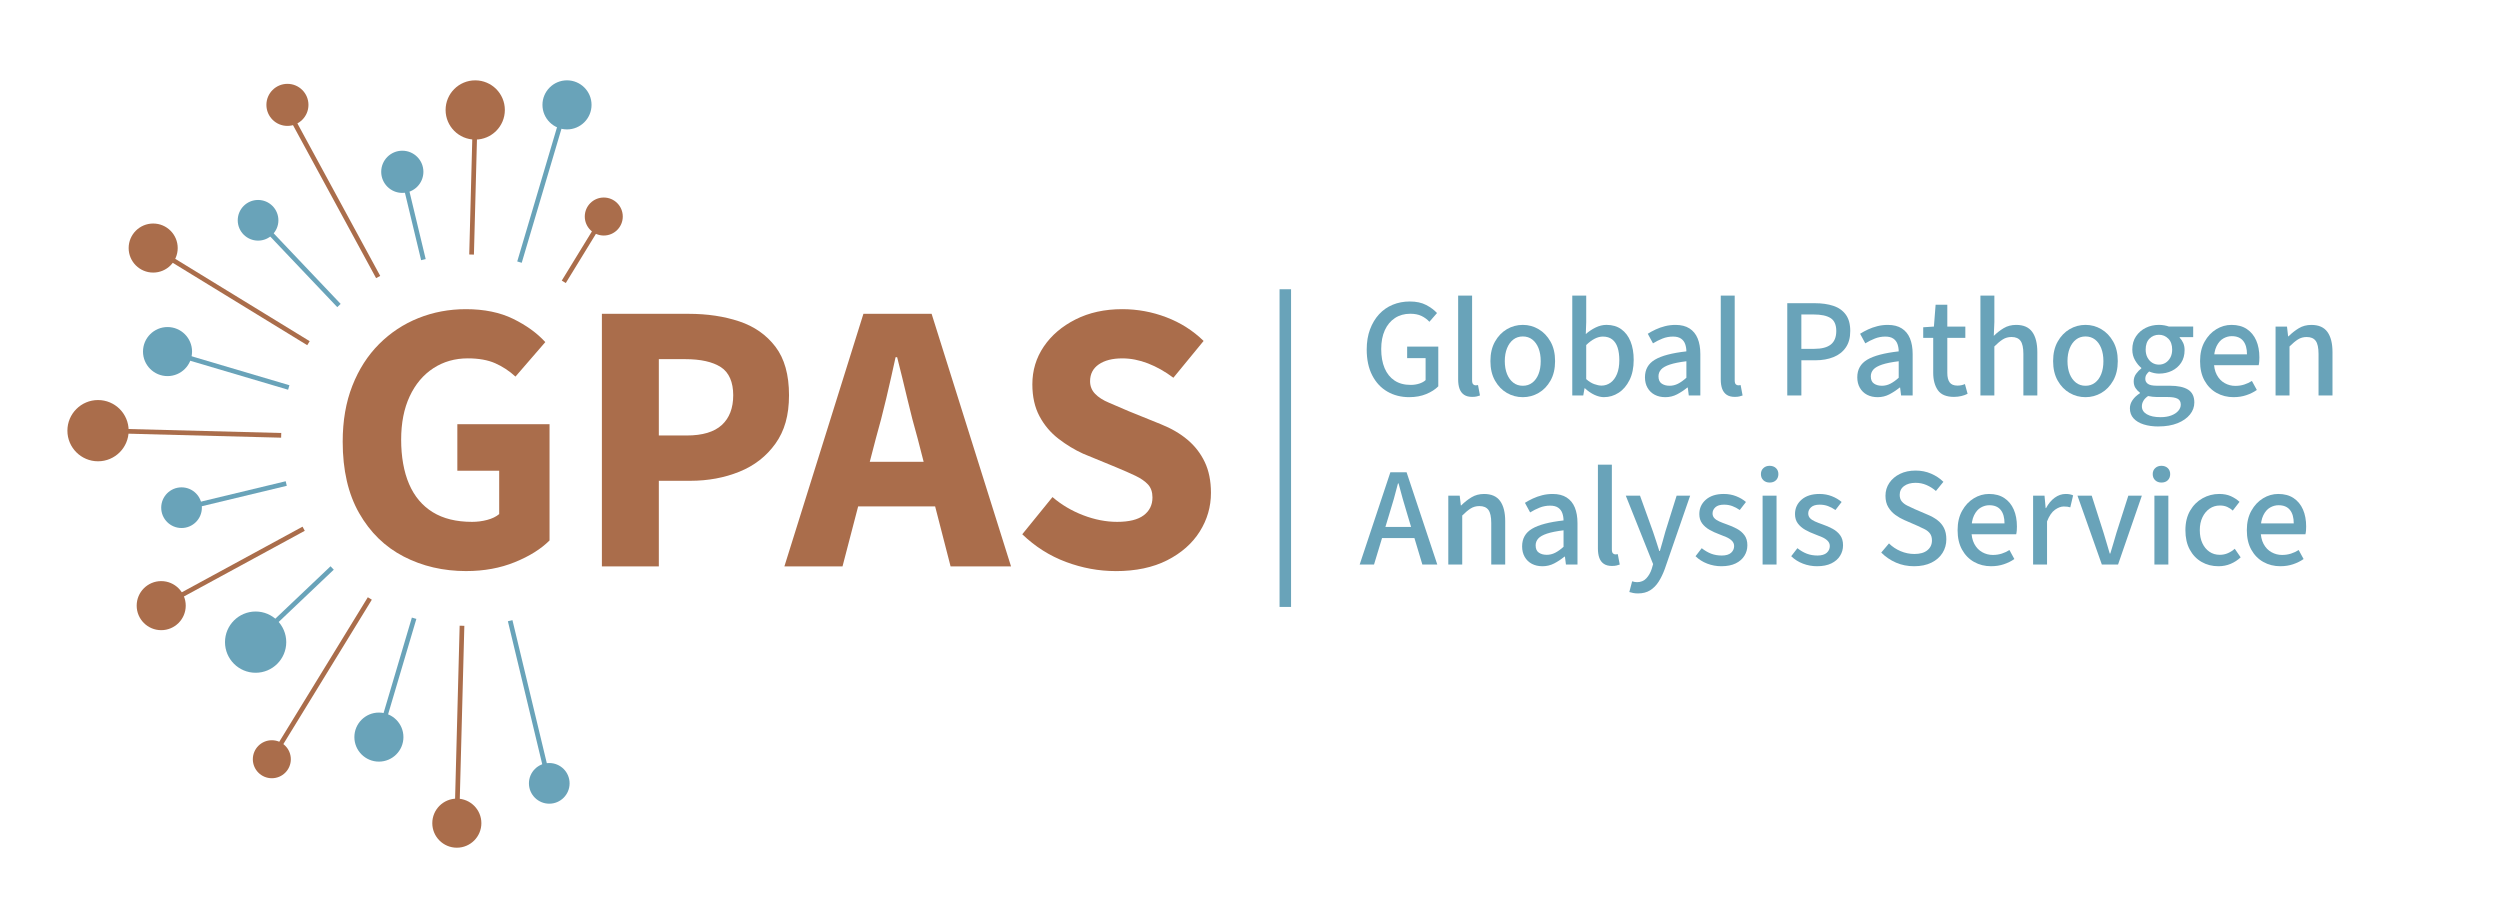 <?xml version="1.0" encoding="UTF-8"?>
<svg id="Layer_1" data-name="Layer 1" xmlns="http://www.w3.org/2000/svg" viewBox="0 0 1800 648.07">
  <defs>
    <style>
      .cls-1 {
        fill: #aa6d4b;
      }

      .cls-2 {
        fill: #69a3b9;
      }
    </style>
  </defs>
  <rect class="cls-2" x="379.71" y="445.23" width="3.38" height="120.45" transform="translate(-107.54 103.1) rotate(-13.51)"/>
  <rect class="cls-1" x="392.75" y="177.72" width="55.13" height="3.38" transform="translate(47.73 444.04) rotate(-58.5)"/>
  <rect class="cls-2" x="330.87" y="129.24" width="120.53" height="3.38" transform="translate(154.47 468.75) rotate(-73.49)"/>
  <rect class="cls-1" x="290.84" y="131.58" width="100.05" height="3.38" transform="translate(198.65 470.5) rotate(-88.49)"/>
  <rect class="cls-2" x="295.57" y="122.8" width="3.38" height="65.03" transform="translate(-28.06 73.75) rotate(-13.51)"/>
  <rect class="cls-1" x="237.92" y="70.88" width="3.38" height="136.86" transform="translate(-37.44 131.27) rotate(-28.51)"/>
  <rect class="cls-2" x="213.24" y="146.99" width="3.38" height="84.59" transform="translate(-71.27 199.99) rotate(-43.51)"/>
  <rect class="cls-1" x="164.5" y="147.29" width="3.38" height="131.11" transform="translate(-102.12 243.39) rotate(-58.51)"/>
  <rect class="cls-2" x="162.57" y="220.54" width="3.38" height="91.03" transform="translate(-137.47 348.05) rotate(-73.51)"/>
  <rect class="cls-1" x="136.19" y="247.17" width="3.38" height="129.19" transform="translate(-177.36 441.49) rotate(-88.51)"/>
  <rect class="cls-2" x="129.63" y="355.51" width="77.55" height="3.38" transform="translate(-78.85 49.27) rotate(-13.52)"/>
  <rect class="cls-1" x="101.41" y="408.81" width="124.78" height="3.38" transform="translate(-176.11 128) rotate(-28.52)"/>
  <rect class="cls-2" x="171.22" y="434.37" width="78.73" height="3.38" transform="translate(-242.32 264.69) rotate(-43.5)"/>
  <rect class="cls-1" x="159.26" y="489.16" width="140.58" height="3.38" transform="translate(-308.91 430.09) rotate(-58.5)"/>
  <rect class="cls-2" x="240.84" y="486.21" width="89.28" height="3.38" transform="translate(-263.43 622.99) rotate(-73.49)"/>
  <rect class="cls-1" x="259.68" y="519.92" width="142.18" height="3.38" transform="translate(-199.38 838.52) rotate(-88.49)"/>
  <g>
    <path class="cls-1" d="M335.73,411.18c-16.55,0-31.57-3.49-45.05-10.46-13.49-6.97-24.18-17.39-32.08-31.24-7.91-13.85-11.86-31.01-11.86-51.47,0-15.06,2.32-28.5,6.97-40.31,4.65-11.81,11.06-21.8,19.25-29.99,8.18-8.18,17.62-14.41,28.31-18.69,10.69-4.28,22.08-6.42,34.17-6.42,13.2,0,24.55,2.33,34.03,6.97,9.48,4.65,17.2,10.23,23.15,16.74l-21.48,24.83c-4.46-4.09-9.35-7.3-14.65-9.63-5.3-2.32-11.86-3.49-19.67-3.49-9.3,0-17.57,2.37-24.83,7.11-7.25,4.74-12.93,11.48-17.02,20.23-4.09,8.74-6.14,19.16-6.14,31.24s1.91,23.11,5.72,31.94c3.81,8.83,9.48,15.58,17.02,20.23,7.53,4.65,16.97,6.97,28.31,6.97,3.72,0,7.34-.46,10.88-1.4,3.53-.93,6.42-2.32,8.65-4.19v-31.24h-30.13v-33.47h66.39v83.69c-6.14,6.14-14.46,11.35-24.97,15.62-10.51,4.28-22.18,6.42-35.01,6.42Z"/>
    <path class="cls-1" d="M433.36,407.83v-181.88h62.49c13.39,0,25.53,1.81,36.4,5.44,10.88,3.63,19.57,9.72,26.08,18.27,6.51,8.56,9.76,20.18,9.76,34.87s-3.26,25.76-9.76,34.87c-6.51,9.11-15.16,15.86-25.94,20.22-10.79,4.37-22.6,6.56-35.43,6.56h-22.6v61.65h-41.01ZM474.36,313.55h20.08c11.34,0,19.76-2.51,25.25-7.53,5.48-5.02,8.23-12.18,8.23-21.48s-2.98-16.41-8.93-20.23c-5.95-3.81-14.51-5.72-25.66-5.72h-18.97v54.96Z"/>
    <path class="cls-1" d="M564.75,407.83l56.91-181.88h49.1l57.19,181.88h-43.52l-23.71-92.06c-2.61-9.11-5.12-18.78-7.53-29.01-2.42-10.22-4.84-20.08-7.25-29.57h-1.12c-2.05,9.48-4.28,19.34-6.7,29.57-2.42,10.23-4.93,19.9-7.53,29.01l-23.99,92.06h-41.84ZM602.13,364.59v-32.08h87.59v32.08h-87.59Z"/>
    <path class="cls-1" d="M803.26,411.18c-12.09,0-23.99-2.19-35.71-6.56-11.72-4.37-22.23-11.02-31.52-19.95l21.76-26.78c6.51,5.58,13.9,9.95,22.18,13.11,8.27,3.17,16.41,4.74,24.41,4.74,8.55,0,14.92-1.58,19.11-4.74,4.18-3.16,6.28-7.44,6.28-12.83,0-3.9-1.07-7.02-3.21-9.34-2.14-2.32-5.16-4.41-9.07-6.28-3.91-1.86-8.56-3.9-13.95-6.14l-23.71-9.76c-6.14-2.79-12.04-6.37-17.71-10.74-5.68-4.37-10.23-9.76-13.67-16.18-3.44-6.42-5.16-14.09-5.16-23.01,0-10.04,2.74-19.11,8.23-27.2,5.48-8.09,13.11-14.6,22.87-19.53,9.76-4.93,20.97-7.39,33.62-7.39,10.97,0,21.57,1.95,31.8,5.86,10.23,3.9,19.15,9.58,26.78,17.02l-21.76,26.5c-5.95-4.46-12.04-7.9-18.27-10.32-6.23-2.42-12.41-3.63-18.55-3.63-7.07,0-12.69,1.44-16.88,4.32-4.18,2.89-6.28,6.93-6.28,12.14,0,3.53,1.21,6.56,3.63,9.07,2.41,2.51,5.76,4.65,10.04,6.42,4.28,1.77,8.93,3.77,13.95,6l23.43,9.49c7.44,2.98,13.81,6.69,19.11,11.16,5.3,4.46,9.44,9.81,12.41,16.04,2.97,6.23,4.46,13.63,4.46,22.18,0,10.04-2.7,19.34-8.09,27.9-5.4,8.56-13.21,15.44-23.43,20.64-10.23,5.2-22.6,7.81-37.1,7.81Z"/>
  </g>
  <rect class="cls-2" x="921.28" y="208.26" width="8.28" height="228.73"/>
  <g>
    <path class="cls-2" d="M1014.67,285.96c-5.88,0-11.14-1.33-15.77-4.01-4.63-2.67-8.27-6.58-10.91-11.72-2.64-5.14-3.96-11.33-3.96-18.56,0-5.41.79-10.25,2.38-14.51,1.59-4.26,3.77-7.9,6.54-10.91,2.77-3.01,6.05-5.29,9.84-6.85,3.79-1.56,7.88-2.33,12.27-2.33,4.67,0,8.61.85,11.82,2.54,3.21,1.69,5.8,3.62,7.76,5.78l-5.48,6.29c-1.62-1.76-3.53-3.16-5.73-4.21-2.2-1.05-4.89-1.57-8.06-1.57-4.19,0-7.86,1.03-11.01,3.09-3.14,2.06-5.58,4.99-7.3,8.77-1.72,3.79-2.59,8.32-2.59,13.59s.81,9.84,2.43,13.7c1.62,3.85,4.01,6.83,7.15,8.93,3.14,2.1,7.02,3.15,11.62,3.15,2.16,0,4.21-.3,6.14-.91,1.93-.61,3.46-1.45,4.62-2.54v-15.83h-13.29v-8.32h22.42v28.61c-2.17,2.23-5.06,4.09-8.67,5.58-3.62,1.49-7.69,2.23-12.22,2.23Z"/>
    <path class="cls-2" d="M1060.01,285.76c-2.43,0-4.4-.51-5.88-1.52-1.49-1.02-2.57-2.45-3.25-4.31-.68-1.86-1.01-4.11-1.01-6.75v-60.36h10.04v60.96c0,1.42.25,2.38.76,2.89.51.51,1.1.76,1.78.76.27,0,.52-.01.76-.05.24-.03.56-.08.96-.15l1.42,7.51c-.68.27-1.47.51-2.38.71-.91.2-1.98.3-3.19.3Z"/>
    <path class="cls-2" d="M1096.43,285.96c-4.13,0-7.95-1.01-11.46-3.04-3.52-2.03-6.37-4.99-8.57-8.88-2.2-3.89-3.3-8.57-3.3-14.05s1.1-10.16,3.3-14.05c2.2-3.89,5.05-6.86,8.57-8.93,3.52-2.06,7.34-3.09,11.46-3.09s7.84,1.03,11.36,3.09c3.52,2.06,6.37,5.04,8.57,8.93,2.2,3.89,3.3,8.57,3.3,14.05s-1.1,10.16-3.3,14.05c-2.2,3.89-5.06,6.85-8.57,8.88-3.52,2.03-7.3,3.04-11.36,3.04ZM1096.43,277.75c2.64,0,4.92-.74,6.85-2.23,1.93-1.49,3.41-3.55,4.46-6.19,1.05-2.64,1.57-5.75,1.57-9.33s-.53-6.61-1.57-9.28c-1.05-2.67-2.54-4.75-4.46-6.24-1.93-1.49-4.21-2.23-6.85-2.23s-4.92.74-6.85,2.23c-1.93,1.49-3.43,3.57-4.51,6.24-1.08,2.67-1.62,5.77-1.62,9.28s.54,6.69,1.62,9.33c1.08,2.64,2.59,4.7,4.51,6.19s4.21,2.23,6.85,2.23Z"/>
    <path class="cls-2" d="M1154.96,285.96c-2.23,0-4.55-.56-6.95-1.67-2.4-1.12-4.68-2.69-6.85-4.72h-.3l-.91,5.17h-7.91v-71.92h10.04v19.07l-.3,8.62c2.16-1.89,4.53-3.46,7.1-4.72,2.57-1.25,5.17-1.88,7.81-1.88,4.19,0,7.74,1.05,10.65,3.14,2.91,2.1,5.12,5.02,6.64,8.78,1.52,3.75,2.28,8.2,2.28,13.34,0,5.61-1,10.43-2.99,14.45-2,4.03-4.62,7.09-7.86,9.18-3.25,2.1-6.73,3.14-10.45,3.14ZM1153.03,277.64c2.43,0,4.63-.71,6.59-2.13,1.96-1.42,3.5-3.5,4.62-6.24,1.12-2.74,1.67-6.07,1.67-9.99,0-3.45-.41-6.44-1.22-8.98s-2.1-4.5-3.85-5.88c-1.76-1.39-4.02-2.08-6.8-2.08-1.89,0-3.84.51-5.83,1.52-2,1.01-4.04,2.54-6.14,4.56v24.55c1.89,1.69,3.82,2.89,5.78,3.6,1.96.71,3.69,1.06,5.17,1.06Z"/>
    <path class="cls-2" d="M1198.98,285.96c-2.84,0-5.36-.57-7.56-1.72-2.2-1.15-3.92-2.81-5.17-4.97-1.25-2.16-1.88-4.7-1.88-7.61,0-5.61,2.38-9.84,7.15-12.68,4.77-2.84,12.33-4.83,22.67-5.99,0-1.83-.29-3.57-.86-5.22-.58-1.66-1.57-2.98-2.99-3.96-1.42-.98-3.35-1.47-5.78-1.47-2.64,0-5.16.47-7.56,1.42-2.4.95-4.68,2.1-6.85,3.45l-3.75-6.9c1.69-1.08,3.58-2.11,5.68-3.09,2.1-.98,4.34-1.77,6.75-2.38,2.4-.61,4.92-.91,7.56-.91,4.06,0,7.4.85,10.04,2.54,2.64,1.69,4.6,4.09,5.88,7.2,1.28,3.11,1.93,6.87,1.93,11.26v29.82h-8.32l-.71-5.68h-.41c-2.3,1.9-4.75,3.52-7.35,4.87-2.6,1.35-5.43,2.03-8.47,2.03ZM1202.02,277.75c2.16,0,4.21-.49,6.14-1.47,1.93-.98,3.94-2.42,6.04-4.31v-11.87c-5.01.61-8.98,1.41-11.92,2.38-2.94.98-5.04,2.16-6.29,3.55-1.25,1.39-1.88,3.03-1.88,4.92,0,2.44.76,4.18,2.28,5.22,1.52,1.05,3.4,1.57,5.63,1.57Z"/>
    <path class="cls-2" d="M1249.09,285.76c-2.43,0-4.4-.51-5.88-1.52-1.49-1.02-2.57-2.45-3.25-4.31-.68-1.86-1.01-4.11-1.01-6.75v-60.36h10.04v60.96c0,1.42.25,2.38.76,2.89.51.51,1.1.76,1.78.76.27,0,.52-.01.76-.05.24-.03.56-.08.96-.15l1.42,7.51c-.68.27-1.47.51-2.38.71-.91.2-1.98.3-3.19.3Z"/>
    <path class="cls-2" d="M1286.83,284.75v-66.44h19.98c4.93,0,9.31.63,13.14,1.88,3.82,1.25,6.81,3.35,8.98,6.29,2.17,2.94,3.25,6.88,3.25,11.82s-1.07,8.76-3.2,11.87c-2.13,3.11-5.09,5.43-8.88,6.95-3.79,1.52-8.08,2.28-12.88,2.28h-10.24v25.36h-10.14ZM1296.97,251.17h9.23c5.41,0,9.42-1.05,12.02-3.14,2.6-2.1,3.9-5.34,3.9-9.74s-1.37-7.56-4.11-9.28c-2.74-1.73-6.81-2.59-12.22-2.59h-8.82v24.75Z"/>
    <path class="cls-2" d="M1351.85,285.96c-2.84,0-5.36-.57-7.56-1.72-2.2-1.15-3.92-2.81-5.17-4.97-1.25-2.16-1.88-4.7-1.88-7.61,0-5.61,2.38-9.84,7.15-12.68,4.77-2.84,12.33-4.83,22.67-5.99,0-1.83-.29-3.57-.86-5.22-.58-1.66-1.57-2.98-2.99-3.96-1.42-.98-3.35-1.47-5.78-1.47-2.64,0-5.16.47-7.56,1.42-2.4.95-4.68,2.1-6.85,3.45l-3.75-6.9c1.69-1.08,3.58-2.11,5.68-3.09,2.1-.98,4.34-1.77,6.75-2.38,2.4-.61,4.92-.91,7.56-.91,4.06,0,7.4.85,10.04,2.54,2.64,1.69,4.6,4.09,5.88,7.2,1.28,3.11,1.93,6.87,1.93,11.26v29.82h-8.32l-.71-5.68h-.4c-2.3,1.9-4.75,3.52-7.36,4.87-2.6,1.35-5.43,2.03-8.47,2.03ZM1354.89,277.75c2.16,0,4.21-.49,6.14-1.47,1.93-.98,3.94-2.42,6.04-4.31v-11.87c-5.01.61-8.98,1.41-11.92,2.38-2.94.98-5.04,2.16-6.29,3.55-1.25,1.39-1.88,3.03-1.88,4.92,0,2.44.76,4.18,2.28,5.22,1.52,1.05,3.4,1.57,5.63,1.57Z"/>
    <path class="cls-2" d="M1406.93,285.76c-5.55,0-9.43-1.6-11.67-4.82-2.23-3.21-3.35-7.39-3.35-12.53v-25.16h-7.2v-7.61l7.71-.51,1.22-15.72h8.42v15.72h12.98v8.11h-12.98v25.26c0,2.98.56,5.24,1.67,6.8,1.12,1.56,2.99,2.33,5.63,2.33.88,0,1.77-.08,2.69-.25s1.81-.46,2.69-.86l1.93,7c-1.28.68-2.77,1.22-4.46,1.62-1.69.41-3.45.61-5.28.61Z"/>
    <path class="cls-2" d="M1425.9,284.75v-71.92h10.04v19.07l-.41,9.94c2.16-2.16,4.55-4.02,7.15-5.58,2.6-1.56,5.59-2.33,8.98-2.33,5.28,0,9.13,1.69,11.56,5.07,2.44,3.38,3.65,8.22,3.65,14.5v31.24h-10.04v-29.93c0-4.4-.68-7.52-2.03-9.38-1.35-1.86-3.52-2.79-6.49-2.79-2.37,0-4.46.58-6.29,1.73-1.83,1.15-3.85,2.84-6.09,5.07v35.3h-10.04Z"/>
    <path class="cls-2" d="M1501.57,285.96c-4.13,0-7.95-1.01-11.46-3.04s-6.37-4.99-8.57-8.88c-2.2-3.89-3.3-8.57-3.3-14.05s1.1-10.16,3.3-14.05c2.2-3.89,5.05-6.86,8.57-8.93,3.52-2.06,7.34-3.09,11.46-3.09s7.84,1.03,11.36,3.09c3.52,2.06,6.37,5.04,8.57,8.93,2.2,3.89,3.3,8.57,3.3,14.05s-1.1,10.16-3.3,14.05c-2.2,3.89-5.06,6.85-8.57,8.88-3.52,2.03-7.3,3.04-11.36,3.04ZM1501.57,277.75c2.64,0,4.92-.74,6.85-2.23,1.93-1.49,3.41-3.55,4.46-6.19,1.05-2.64,1.57-5.75,1.57-9.33s-.53-6.61-1.57-9.28c-1.05-2.67-2.54-4.75-4.46-6.24-1.93-1.49-4.21-2.23-6.85-2.23s-4.92.74-6.85,2.23c-1.93,1.49-3.43,3.57-4.51,6.24-1.08,2.67-1.62,5.77-1.62,9.28s.54,6.69,1.62,9.33c1.08,2.64,2.59,4.7,4.51,6.19,1.93,1.49,4.21,2.23,6.85,2.23Z"/>
    <path class="cls-2" d="M1554.12,307.06c-3.99,0-7.54-.49-10.65-1.47-3.11-.98-5.55-2.44-7.3-4.36-1.76-1.93-2.64-4.35-2.64-7.25,0-2.1.64-4.07,1.93-5.93,1.28-1.86,3.04-3.5,5.28-4.92v-.41c-1.22-.88-2.27-1.98-3.15-3.3-.88-1.32-1.32-2.96-1.32-4.92s.59-3.84,1.78-5.43c1.18-1.59,2.42-2.86,3.7-3.8v-.41c-1.62-1.28-3.11-3.08-4.46-5.38-1.35-2.3-2.03-4.9-2.03-7.81,0-3.72.89-6.9,2.69-9.54,1.79-2.64,4.12-4.67,7-6.09,2.87-1.42,6.04-2.13,9.49-2.13,1.35,0,2.65.12,3.91.35,1.25.24,2.35.52,3.3.86h17.45v7.61h-9.74v.41c1.01,1.01,1.86,2.27,2.54,3.75.68,1.49,1.01,3.21,1.01,5.17,0,3.59-.83,6.63-2.48,9.13-1.66,2.5-3.87,4.43-6.64,5.78-2.77,1.35-5.88,2.03-9.33,2.03-1.15,0-2.33-.14-3.55-.41-1.22-.27-2.4-.64-3.55-1.12-.74.68-1.39,1.42-1.93,2.23-.54.81-.81,1.86-.81,3.15,0,1.42.61,2.59,1.83,3.5,1.22.91,3.38,1.37,6.49,1.37h9.23c5.88,0,10.31.95,13.29,2.84,2.98,1.89,4.46,4.97,4.46,9.23,0,3.18-1.05,6.07-3.15,8.67-2.1,2.6-5.07,4.68-8.93,6.24-3.86,1.55-8.42,2.33-13.69,2.33ZM1555.64,300.37c2.91,0,5.44-.41,7.61-1.22,2.16-.81,3.86-1.91,5.07-3.3,1.22-1.39,1.83-2.89,1.83-4.51,0-2.1-.8-3.53-2.38-4.31s-3.9-1.17-6.95-1.17h-7.71c-1.08,0-2.18-.07-3.3-.2-1.12-.14-2.18-.3-3.2-.51-1.56,1.08-2.69,2.25-3.4,3.5s-1.06,2.55-1.06,3.91c0,2.43,1.2,4.34,3.6,5.73,2.4,1.39,5.7,2.08,9.89,2.08ZM1554.42,262.53c1.76,0,3.35-.44,4.77-1.32,1.42-.88,2.57-2.13,3.45-3.75.88-1.62,1.32-3.55,1.32-5.78,0-3.38-.93-6-2.79-7.86-1.86-1.86-4.11-2.79-6.75-2.79s-4.97.93-6.8,2.79c-1.83,1.86-2.74,4.48-2.74,7.86,0,2.23.44,4.16,1.32,5.78s2.03,2.87,3.45,3.75c1.42.88,3.01,1.32,4.77,1.32Z"/>
    <path class="cls-2" d="M1608.29,285.96c-4.6,0-8.72-1.03-12.38-3.09-3.65-2.06-6.54-5.02-8.67-8.88-2.13-3.85-3.19-8.52-3.19-14s1.08-10.06,3.25-13.95c2.16-3.89,4.97-6.88,8.42-8.98,3.45-2.1,7.1-3.14,10.95-3.14,4.4,0,8.08,1,11.06,2.99,2.98,2,5.22,4.74,6.75,8.22,1.52,3.48,2.28,7.56,2.28,12.22,0,.95-.03,1.89-.1,2.84-.07.95-.2,1.86-.41,2.74h-34.89v-7.81h26.47c0-4.19-.91-7.42-2.74-9.69-1.83-2.27-4.57-3.4-8.22-3.4-2.1,0-4.13.56-6.09,1.67-1.96,1.11-3.59,2.98-4.87,5.58-1.28,2.6-1.93,6.14-1.93,10.6,0,4.06.71,7.4,2.13,10.04,1.42,2.64,3.31,4.61,5.68,5.93,2.37,1.32,4.9,1.98,7.61,1.98,2.3,0,4.45-.32,6.44-.96,1.99-.64,3.84-1.5,5.53-2.59l3.55,6.49c-2.23,1.56-4.75,2.81-7.56,3.75-2.81.95-5.83,1.42-9.08,1.42Z"/>
    <path class="cls-2" d="M1638.41,284.75v-49.6h8.22l.81,7h.31c2.3-2.3,4.77-4.24,7.4-5.83,2.64-1.59,5.64-2.38,9.03-2.38,5.28,0,9.13,1.69,11.56,5.07,2.44,3.38,3.65,8.22,3.65,14.5v31.24h-10.04v-29.93c0-4.4-.68-7.52-2.03-9.38-1.35-1.86-3.52-2.79-6.49-2.79-2.37,0-4.46.58-6.29,1.73-1.83,1.15-3.85,2.84-6.09,5.07v35.3h-10.04Z"/>
    <path class="cls-2" d="M978.96,406.47l22.11-66.44h11.67l22.11,66.44h-10.75l-10.85-36.21c-1.15-3.65-2.23-7.32-3.25-11.01-1.01-3.69-2.03-7.42-3.04-11.21h-.41c-.95,3.79-1.94,7.52-2.99,11.21-1.05,3.69-2.15,7.35-3.3,11.01l-10.96,36.21h-10.35ZM991.34,387.4v-8.01h30.94v8.01h-30.94Z"/>
    <path class="cls-2" d="M1042.77,406.47v-49.6h8.22l.81,7h.3c2.3-2.3,4.77-4.24,7.4-5.83,2.64-1.59,5.65-2.38,9.03-2.38,5.28,0,9.13,1.69,11.56,5.07,2.44,3.38,3.65,8.22,3.65,14.5v31.24h-10.04v-29.93c0-4.4-.68-7.52-2.03-9.38-1.35-1.86-3.52-2.79-6.49-2.79-2.37,0-4.46.58-6.29,1.73-1.83,1.15-3.86,2.84-6.09,5.07v35.3h-10.04Z"/>
    <path class="cls-2" d="M1110.53,407.69c-2.84,0-5.36-.57-7.56-1.72-2.2-1.15-3.92-2.81-5.17-4.97-1.25-2.16-1.88-4.7-1.88-7.61,0-5.61,2.38-9.84,7.15-12.68,4.77-2.84,12.33-4.83,22.67-5.99,0-1.83-.29-3.57-.86-5.22-.58-1.66-1.57-2.98-2.99-3.96-1.42-.98-3.35-1.47-5.78-1.47-2.64,0-5.16.47-7.56,1.42-2.4.95-4.68,2.1-6.85,3.45l-3.75-6.9c1.69-1.08,3.58-2.11,5.68-3.09,2.1-.98,4.34-1.77,6.75-2.38,2.4-.61,4.92-.91,7.56-.91,4.06,0,7.4.85,10.04,2.54,2.64,1.69,4.6,4.09,5.88,7.2,1.28,3.11,1.93,6.87,1.93,11.26v29.82h-8.32l-.71-5.68h-.41c-2.3,1.9-4.75,3.52-7.35,4.87-2.6,1.35-5.43,2.03-8.47,2.03ZM1113.57,399.47c2.16,0,4.21-.49,6.14-1.47,1.93-.98,3.94-2.42,6.04-4.31v-11.87c-5.01.61-8.98,1.41-11.92,2.38-2.94.98-5.04,2.16-6.29,3.55-1.25,1.39-1.88,3.03-1.88,4.92,0,2.44.76,4.18,2.28,5.22,1.52,1.05,3.4,1.57,5.63,1.57Z"/>
    <path class="cls-2" d="M1160.64,407.49c-2.43,0-4.4-.51-5.88-1.52-1.49-1.02-2.57-2.45-3.25-4.31-.68-1.86-1.01-4.11-1.01-6.75v-60.36h10.04v60.96c0,1.42.25,2.38.76,2.89.51.51,1.1.76,1.78.76.27,0,.52-.01.76-.05.24-.03.56-.08.96-.15l1.42,7.51c-.68.27-1.47.51-2.38.71-.91.2-1.98.3-3.19.3Z"/>
    <path class="cls-2" d="M1179.3,427.27c-1.22,0-2.33-.1-3.35-.3-1.01-.2-1.96-.44-2.84-.71l2.03-7.71c.68.2,1.3.35,1.88.46.57.1,1.13.15,1.67.15,2.7,0,4.92-.91,6.64-2.74,1.72-1.83,3.03-4.09,3.9-6.8l1.01-3.45-19.68-49.3h10.24l9.33,25.87c.74,2.16,1.5,4.45,2.28,6.85.78,2.4,1.54,4.78,2.28,7.15h.41c.67-2.3,1.35-4.65,2.03-7.05.68-2.4,1.32-4.72,1.93-6.95l8.11-25.87h9.74l-18.26,52.75c-1.29,3.52-2.77,6.59-4.46,9.23-1.69,2.64-3.74,4.7-6.14,6.19-2.4,1.49-5.33,2.23-8.77,2.23Z"/>
    <path class="cls-2" d="M1239.45,407.69c-3.59,0-7-.63-10.25-1.88-3.25-1.25-6.05-3.03-8.42-5.33l4.46-5.78c2.23,1.76,4.5,3.08,6.8,3.96,2.3.88,4.87,1.32,7.71,1.32s5.19-.66,6.64-1.98c1.45-1.32,2.18-2.92,2.18-4.82,0-1.49-.53-2.75-1.57-3.8-1.05-1.05-2.38-1.93-4.01-2.64-1.62-.71-3.35-1.4-5.17-2.08-2.43-.88-4.75-1.94-6.95-3.19-2.2-1.25-3.97-2.79-5.33-4.61-1.35-1.83-2.03-4.06-2.03-6.7,0-4.19,1.57-7.66,4.72-10.4,3.14-2.74,7.46-4.11,12.93-4.11,3.18,0,6.14.54,8.88,1.62s5.09,2.47,7.05,4.16l-4.46,5.78c-1.76-1.22-3.55-2.16-5.38-2.84-1.83-.68-3.82-1.01-5.99-1.01-2.77,0-4.84.63-6.19,1.88-1.35,1.25-2.03,2.72-2.03,4.41,0,1.35.42,2.49,1.27,3.4.85.91,2.03,1.71,3.55,2.38,1.52.68,3.33,1.39,5.43,2.13,2.57.88,4.99,1.93,7.25,3.14,2.27,1.22,4.09,2.77,5.48,4.67,1.39,1.9,2.08,4.3,2.08,7.2s-.71,5.31-2.13,7.61c-1.42,2.3-3.52,4.13-6.29,5.48-2.77,1.35-6.19,2.03-10.25,2.03Z"/>
    <path class="cls-2" d="M1274.14,347.44c-1.83,0-3.33-.56-4.51-1.67-1.18-1.12-1.77-2.59-1.77-4.41s.59-3.2,1.77-4.31c1.18-1.12,2.69-1.67,4.51-1.67s3.41.56,4.57,1.67c1.15,1.12,1.72,2.55,1.72,4.31s-.57,3.3-1.72,4.41c-1.15,1.12-2.67,1.67-4.57,1.67ZM1269.07,406.47v-49.6h10.04v49.6h-10.04Z"/>
    <path class="cls-2" d="M1308.33,407.69c-3.58,0-7-.63-10.24-1.88-3.25-1.25-6.05-3.03-8.42-5.33l4.46-5.78c2.23,1.76,4.49,3.08,6.8,3.96,2.3.88,4.87,1.32,7.71,1.32s5.19-.66,6.64-1.98c1.45-1.32,2.18-2.92,2.18-4.82,0-1.49-.53-2.75-1.57-3.8-1.05-1.05-2.38-1.93-4.01-2.64-1.62-.71-3.35-1.4-5.17-2.08-2.43-.88-4.75-1.94-6.95-3.19-2.2-1.25-3.98-2.79-5.33-4.61-1.35-1.83-2.03-4.06-2.03-6.7,0-4.19,1.58-7.66,4.72-10.4,3.14-2.74,7.46-4.11,12.93-4.11,3.18,0,6.14.54,8.88,1.62,2.74,1.08,5.09,2.47,7.05,4.16l-4.46,5.78c-1.76-1.22-3.55-2.16-5.38-2.84-1.83-.68-3.82-1.01-5.99-1.01-2.77,0-4.83.63-6.19,1.88-1.35,1.25-2.03,2.72-2.03,4.41,0,1.35.42,2.49,1.27,3.4.85.91,2.03,1.71,3.55,2.38,1.52.68,3.33,1.39,5.43,2.13,2.57.88,4.99,1.93,7.25,3.14,2.27,1.22,4.09,2.77,5.48,4.67,1.39,1.9,2.08,4.3,2.08,7.2s-.71,5.31-2.13,7.61c-1.42,2.3-3.52,4.13-6.29,5.48-2.77,1.35-6.19,2.03-10.25,2.03Z"/>
    <path class="cls-2" d="M1378.12,407.69c-4.67,0-8.99-.86-12.98-2.59-3.99-1.73-7.54-4.14-10.65-7.25l5.58-6.59c2.37,2.37,5.16,4.23,8.37,5.58,3.21,1.35,6.51,2.03,9.89,2.03,4.06,0,7.19-.89,9.38-2.69,2.2-1.79,3.3-4.14,3.3-7.05,0-2.03-.46-3.67-1.37-4.92s-2.18-2.3-3.8-3.15c-1.62-.84-3.45-1.71-5.48-2.59l-9.33-4.06c-2.16-.95-4.28-2.16-6.34-3.65-2.06-1.49-3.77-3.35-5.12-5.58-1.35-2.23-2.03-4.97-2.03-8.22,0-3.45.93-6.54,2.79-9.28,1.86-2.74,4.41-4.9,7.66-6.49,3.25-1.59,7-2.38,11.26-2.38,3.99,0,7.71.74,11.16,2.23,3.45,1.49,6.39,3.45,8.83,5.88l-5.38,6.59c-2.1-1.83-4.38-3.26-6.85-4.31-2.47-1.05-5.06-1.57-7.76-1.57-3.45,0-6.22.78-8.32,2.33-2.1,1.56-3.15,3.69-3.15,6.39,0,1.96.52,3.55,1.57,4.77,1.05,1.22,2.42,2.23,4.11,3.04,1.69.81,3.41,1.62,5.17,2.43l9.23,3.96c2.64,1.08,4.97,2.38,7,3.91,2.03,1.52,3.62,3.4,4.77,5.63,1.15,2.23,1.73,4.97,1.73,8.22,0,3.59-.91,6.85-2.74,9.79-1.83,2.94-4.48,5.28-7.96,7-3.48,1.72-7.66,2.59-12.53,2.59Z"/>
    <path class="cls-2" d="M1433.71,407.69c-4.6,0-8.72-1.03-12.38-3.09-3.65-2.06-6.54-5.02-8.67-8.88-2.13-3.85-3.19-8.52-3.19-14s1.08-10.06,3.25-13.95c2.16-3.89,4.97-6.88,8.42-8.98,3.45-2.1,7.1-3.14,10.95-3.14,4.4,0,8.08,1,11.06,2.99,2.98,2,5.22,4.74,6.75,8.22,1.52,3.48,2.28,7.56,2.28,12.22,0,.95-.03,1.89-.1,2.84-.07.95-.2,1.86-.41,2.74h-34.89v-7.81h26.47c0-4.19-.91-7.42-2.74-9.69-1.83-2.27-4.57-3.4-8.22-3.4-2.1,0-4.13.56-6.09,1.67-1.96,1.11-3.59,2.98-4.87,5.58-1.28,2.6-1.93,6.14-1.93,10.6,0,4.06.71,7.4,2.13,10.04,1.42,2.64,3.31,4.61,5.68,5.93,2.37,1.32,4.9,1.98,7.61,1.98,2.3,0,4.45-.32,6.44-.96,1.99-.64,3.84-1.5,5.53-2.59l3.55,6.49c-2.23,1.56-4.75,2.81-7.56,3.75-2.81.95-5.83,1.42-9.08,1.42Z"/>
    <path class="cls-2" d="M1463.83,406.47v-49.6h8.22l.81,8.93h.31c1.69-3.18,3.77-5.66,6.24-7.46,2.47-1.79,5.09-2.69,7.86-2.69,1.15,0,2.15.08,2.99.25.85.17,1.64.42,2.38.76l-2.03,8.62c-.74-.2-1.45-.35-2.13-.46-.68-.1-1.52-.15-2.54-.15-2.03,0-4.16.8-6.39,2.38-2.23,1.59-4.13,4.38-5.68,8.37v31.04h-10.04Z"/>
    <path class="cls-2" d="M1513.33,406.47l-17.55-49.6h10.25l8.62,26.98c.68,2.37,1.4,4.8,2.18,7.3.78,2.5,1.5,4.97,2.18,7.4h.41c.74-2.44,1.49-4.9,2.23-7.4.74-2.5,1.45-4.94,2.13-7.3l8.62-26.98h9.74l-17.14,49.6h-11.67Z"/>
    <path class="cls-2" d="M1556.24,347.44c-1.83,0-3.33-.56-4.51-1.67-1.18-1.12-1.77-2.59-1.77-4.41s.59-3.2,1.77-4.31c1.18-1.12,2.69-1.67,4.51-1.67s3.41.56,4.57,1.67c1.15,1.12,1.72,2.55,1.72,4.31s-.57,3.3-1.72,4.41c-1.15,1.12-2.67,1.67-4.57,1.67ZM1551.17,406.47v-49.6h10.04v49.6h-10.04Z"/>
    <path class="cls-2" d="M1597.33,407.69c-4.53,0-8.59-1.03-12.17-3.09-3.59-2.06-6.43-5.02-8.52-8.88-2.1-3.85-3.15-8.52-3.15-14s1.13-10.16,3.4-14.05c2.27-3.89,5.26-6.86,8.98-8.93,3.72-2.06,7.71-3.09,11.97-3.09,3.25,0,6.05.54,8.42,1.62,2.37,1.08,4.43,2.43,6.19,4.06l-4.87,6.29c-1.15-1.08-2.49-1.96-4.01-2.64-1.52-.68-3.26-1.01-5.22-1.01-2.77,0-5.24.74-7.4,2.23-2.17,1.49-3.89,3.55-5.17,6.19-1.28,2.64-1.93,5.75-1.93,9.33s.61,6.69,1.83,9.33c1.22,2.64,2.91,4.7,5.07,6.19,2.16,1.49,4.67,2.23,7.51,2.23,2.1,0,4.06-.41,5.88-1.22,1.83-.81,3.45-1.86,4.87-3.14l4.26,6.19c-2.1,1.96-4.5,3.52-7.2,4.67-2.71,1.15-5.61,1.72-8.72,1.72Z"/>
    <path class="cls-2" d="M1641.96,407.69c-4.6,0-8.72-1.03-12.38-3.09-3.65-2.06-6.54-5.02-8.67-8.88-2.13-3.85-3.19-8.52-3.19-14s1.08-10.06,3.25-13.95c2.16-3.89,4.97-6.88,8.42-8.98,3.45-2.1,7.1-3.14,10.95-3.14,4.4,0,8.08,1,11.06,2.99,2.98,2,5.22,4.74,6.75,8.22,1.52,3.48,2.28,7.56,2.28,12.22,0,.95-.03,1.89-.1,2.84-.07.95-.2,1.86-.41,2.74h-34.89v-7.81h26.47c0-4.19-.91-7.42-2.74-9.69-1.83-2.27-4.57-3.4-8.22-3.4-2.1,0-4.13.56-6.09,1.67-1.96,1.11-3.59,2.98-4.87,5.58s-1.93,6.14-1.93,10.6c0,4.06.71,7.4,2.13,10.04,1.42,2.64,3.31,4.61,5.68,5.93,2.37,1.32,4.9,1.98,7.61,1.98,2.3,0,4.45-.32,6.44-.96,1.99-.64,3.84-1.5,5.53-2.59l3.55,6.49c-2.23,1.56-4.75,2.81-7.56,3.75-2.81.95-5.83,1.42-9.08,1.42Z"/>
  </g>
  <circle class="cls-1" cx="434.72" cy="155.9" r="13.68"/>
  <circle class="cls-1" cx="195.72" cy="546.65" r="13.68"/>
  <circle class="cls-2" cx="408.24" cy="75.51" r="17.67"/>
  <circle class="cls-1" cx="328.92" cy="592.68" r="17.67"/>
  <circle class="cls-2" cx="185.81" cy="158.61" r="14.64"/>
  <circle class="cls-2" cx="395.47" cy="564.02" r="14.64"/>
  <circle class="cls-2" cx="130.71" cy="365.53" r="14.64"/>
  <circle class="cls-1" cx="110.29" cy="178.6" r="17.66"/>
  <circle class="cls-1" cx="116.07" cy="436.06" r="17.66"/>
  <circle class="cls-2" cx="120.62" cy="253.13" r="17.66"/>
  <circle class="cls-2" cx="272.81" cy="530.71" r="17.66"/>
  <circle class="cls-1" cx="70.58" cy="310.08" r="22.05"/>
  <circle class="cls-2" cx="184.05" cy="462.34" r="22.05"/>
  <circle class="cls-1" cx="206.95" cy="75.51" r="15.14"/>
  <circle class="cls-2" cx="289.66" cy="123.7" r="15.19"/>
  <circle class="cls-1" cx="342.16" cy="79.18" r="21.33"/>
</svg>